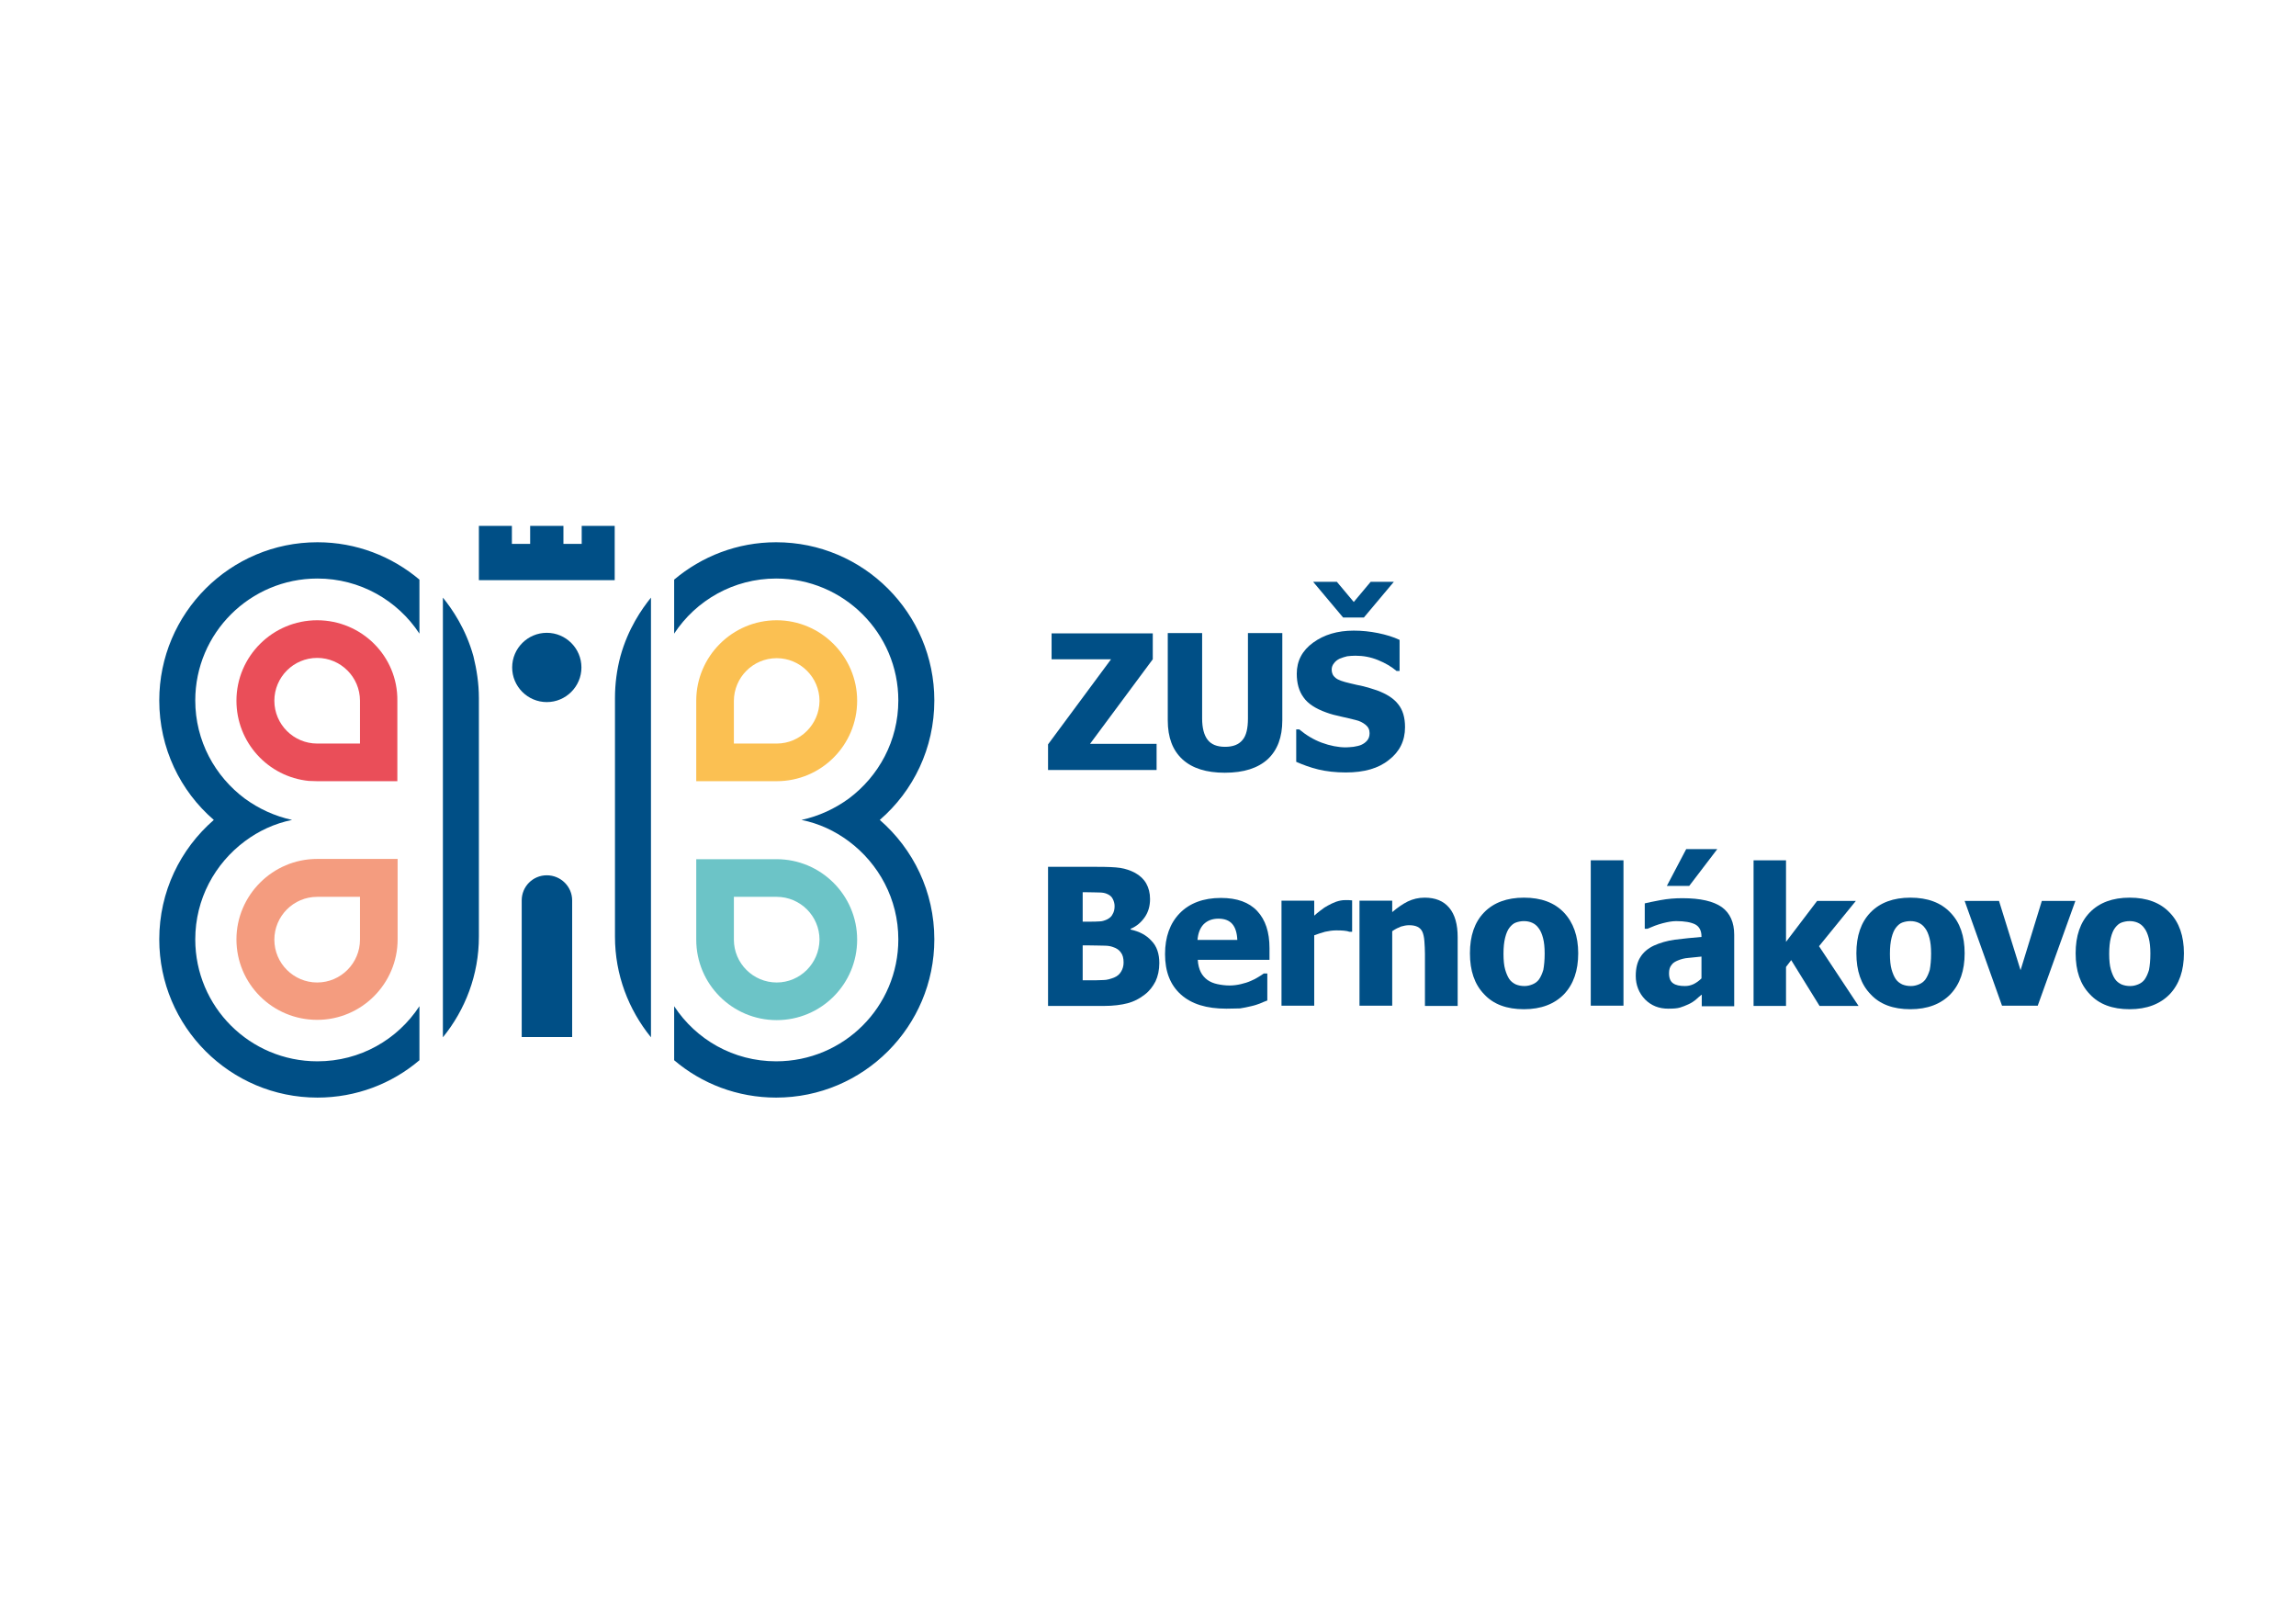 <?xml version="1.0" encoding="utf-8"?>
<!-- Generator: Adobe Illustrator 28.5.0, SVG Export Plug-In . SVG Version: 9.03 Build 54727)  -->
<svg version="1.1" id="Layer_1" xmlns="http://www.w3.org/2000/svg" xmlns:xlink="http://www.w3.org/1999/xlink" x="0px" y="0px"
	 viewBox="0 0 841.9 595.3" style="enable-background:new 0 0 841.9 595.3;" xml:space="preserve">
<style type="text/css">
	.st0{fill:#004F86;}
	.st1{clip-path:url(#SVGID_00000126315404202276132230000009737396420867930028_);fill:#004F86;}
	.st2{clip-path:url(#SVGID_00000126315404202276132230000009737396420867930028_);fill:#EA4E59;}
	.st3{clip-path:url(#SVGID_00000126315404202276132230000009737396420867930028_);fill:#F49C7F;}
	.st4{clip-path:url(#SVGID_00000126315404202276132230000009737396420867930028_);fill:#FBC052;}
	.st5{clip-path:url(#SVGID_00000126315404202276132230000009737396420867930028_);fill:#6BC3C7;}
	.st6{clip-path:url(#SVGID_00000126315404202276132230000009737396420867930028_);fill:#6CC4C7;}
</style>
<polygon class="st0" points="424.1,282.3 384.3,282.3 384.3,272.9 407.4,241.7 385.6,241.7 385.6,232.2 422.7,232.2 422.7,241.7 
	399.7,272.7 424.1,272.7 "/>
<g>
	<defs>
		<rect id="SVGID_1_" width="841.9" height="595.3"/>
	</defs>
	<clipPath id="SVGID_00000036950868264445785330000002627029114108280228_">
		<use xlink:href="#SVGID_1_"  style="overflow:visible;"/>
	</clipPath>
	<path style="clip-path:url(#SVGID_00000036950868264445785330000002627029114108280228_);fill:#004F86;" d="M449.1,283.3
		c-6.7,0-11.9-1.6-15.5-4.9c-3.6-3.3-5.4-8-5.4-14.3v-32h12.6v31.3c0,3.5,0.7,6.1,2,7.8c1.3,1.7,3.4,2.6,6.4,2.6
		c2.9,0,5-0.8,6.4-2.5c1.4-1.6,2-4.3,2-7.9v-31.3h12.6v32c0,6.2-1.8,10.9-5.3,14.2C461.3,281.6,456.1,283.3,449.1,283.3"/>
	<path style="clip-path:url(#SVGID_00000036950868264445785330000002627029114108280228_);fill:#004F86;" d="M493.5,283.2
		c-3.8,0-7.2-0.4-10.1-1.1c-2.9-0.7-5.6-1.7-8.1-2.8v-11.9h1.1c2.5,2.1,5.3,3.8,8.3,4.9c3,1.1,6,1.7,8.8,1.7c0.7,0,1.7-0.1,2.8-0.2
		c1.2-0.2,2.1-0.4,2.8-0.7c0.9-0.4,1.6-0.9,2.2-1.6c0.6-0.7,0.9-1.6,0.9-2.7c0-1.3-0.5-2.3-1.5-3.1c-1-0.8-2.2-1.4-3.5-1.7
		c-1.7-0.4-3.5-0.9-5.5-1.3c-1.9-0.4-3.8-0.9-5.4-1.5c-3.9-1.4-6.7-3.2-8.3-5.5c-1.7-2.3-2.5-5.2-2.5-8.7c0-4.7,2-8.5,6-11.4
		s8.9-4.4,14.9-4.4c3,0,5.9,0.3,8.9,0.9c2.9,0.6,5.6,1.4,7.9,2.5v11.4h-1.1c-1.9-1.6-4.1-2.9-6.8-4s-5.4-1.6-8.3-1.6
		c-1.1,0-2.1,0.1-3,0.2c-0.9,0.2-1.8,0.5-2.8,0.9c-0.8,0.4-1.5,0.9-2,1.6c-0.6,0.7-0.9,1.5-0.9,2.4c0,1.3,0.5,2.3,1.4,3
		c0.9,0.8,2.7,1.4,5.3,2c1.7,0.4,3.3,0.8,4.9,1.1c1.6,0.4,3.2,0.9,5,1.5c3.5,1.3,6.1,2.9,7.8,5.1c1.7,2.1,2.5,4.9,2.5,8.4
		c0,5-2,9-5.9,12C505.5,281.7,500.2,283.2,493.5,283.2 M511.1,213.3l-11,13.1h-7.6l-11-13.1h8.7l6.2,7.4l6.2-7.4H511.1z"/>
	<path style="clip-path:url(#SVGID_00000036950868264445785330000002627029114108280228_);fill:#004F86;" d="M425.1,353.1
		c0,2.5-0.5,4.8-1.4,6.7c-1,1.9-2.2,3.5-3.9,4.8c-1.9,1.5-4,2.6-6.3,3.2c-2.3,0.6-5.2,1-8.8,1h-20.4v-51h18c3.7,0,6.6,0.1,8.5,0.4
		c1.9,0.3,3.7,0.9,5.4,1.8c1.8,1,3.2,2.3,4.1,3.9c0.9,1.6,1.4,3.5,1.4,5.7c0,2.5-0.6,4.7-1.9,6.6s-3,3.4-5.2,4.3v0.3
		c3.2,0.7,5.7,2,7.6,4.1C424.2,346.9,425.1,349.7,425.1,353.1 M408.7,332.2c0-0.8-0.2-1.7-0.6-2.5c-0.4-0.9-1.1-1.5-2-1.9
		c-0.8-0.4-1.8-0.6-3-0.6c-1.2,0-2.9-0.1-5.2-0.1h-0.9v10.8h1.6c2.2,0,3.7,0,4.6-0.1c0.9,0,1.8-0.3,2.7-0.7c1-0.5,1.7-1.1,2.1-2
		C408.5,334.3,408.7,333.3,408.7,332.2 M412,352.9c0-1.6-0.3-2.8-1-3.7c-0.6-0.9-1.6-1.6-2.9-2c-0.8-0.3-1.8-0.5-3.2-0.5
		c-1.4,0-3.2-0.1-5.5-0.1h-2.4v12.8h0.7c3.3,0,5.6,0,6.9-0.1c1.3,0,2.6-0.4,3.9-0.9c1.2-0.5,2-1.2,2.6-2.2
		C411.7,355.2,412,354.1,412,352.9"/>
	<path style="clip-path:url(#SVGID_00000036950868264445785330000002627029114108280228_);fill:#004F86;" d="M449.7,369.8
		c-7.3,0-12.8-1.7-16.7-5.2c-3.9-3.5-5.8-8.4-5.8-14.8c0-6.3,1.8-11.3,5.4-15c3.6-3.7,8.7-5.6,15.1-5.6c5.9,0,10.3,1.6,13.3,4.8
		c3,3.2,4.5,7.7,4.5,13.6v4.3h-26.3c0.1,1.8,0.5,3.3,1.1,4.5c0.6,1.2,1.5,2.2,2.5,2.9c1,0.7,2.2,1.2,3.6,1.5
		c1.4,0.3,2.9,0.5,4.5,0.5c1.4,0,2.8-0.2,4.1-0.5c1.3-0.3,2.6-0.7,3.7-1.2c1-0.4,1.9-0.9,2.7-1.4c0.8-0.5,1.5-0.9,2-1.3h1.3v9.9
		c-1,0.4-1.9,0.7-2.7,1.1c-0.8,0.3-1.9,0.7-3.3,1c-1.3,0.3-2.6,0.6-4,0.8C453.4,369.7,451.7,369.8,449.7,369.8 M453.7,344.6
		c-0.1-2.5-0.7-4.5-1.8-5.8c-1.1-1.3-2.8-2-5.1-2c-2.3,0-4.1,0.7-5.5,2.1c-1.3,1.4-2,3.3-2.2,5.7H453.7z"/>
	<path style="clip-path:url(#SVGID_00000036950868264445785330000002627029114108280228_);fill:#004F86;" d="M495.8,341.6h-1
		c-0.5-0.2-1.1-0.3-2-0.4c-0.9-0.1-1.8-0.1-2.9-0.1c-1.3,0-2.6,0.2-4,0.5c-1.4,0.4-2.7,0.8-4,1.3v25.8h-12v-38.5h12v5.5
		c0.5-0.5,1.3-1.1,2.3-1.9c1-0.8,1.9-1.4,2.7-1.8c0.9-0.5,1.9-1,3-1.4c1.2-0.4,2.2-0.6,3.3-0.6c0.4,0,0.8,0,1.3,0
		c0.5,0,0.9,0.1,1.3,0.1V341.6z"/>
	<path style="clip-path:url(#SVGID_00000036950868264445785330000002627029114108280228_);fill:#004F86;" d="M534.6,368.8h-12.1
		v-19.1c0-1.6-0.1-3.1-0.2-4.6s-0.4-2.7-0.7-3.4c-0.4-0.9-1-1.5-1.8-1.9c-0.8-0.4-1.8-0.6-3.1-0.6c-1,0-2,0.2-3,0.5
		c-1,0.4-2.1,0.9-3.2,1.7v27.3h-12v-38.5h12v4.2c2-1.7,3.9-3,5.7-3.9c1.9-0.9,3.9-1.4,6.2-1.4c3.9,0,6.9,1.2,9,3.7s3.1,6.1,3.1,10.8
		V368.8z"/>
	<path style="clip-path:url(#SVGID_00000036950868264445785330000002627029114108280228_);fill:#004F86;" d="M578.7,349.5
		c0,6.3-1.7,11.3-5.2,15c-3.5,3.6-8.4,5.5-14.7,5.5c-6.3,0-11.2-1.8-14.6-5.5c-3.5-3.6-5.2-8.6-5.2-15c0-6.4,1.7-11.4,5.2-15
		c3.5-3.6,8.4-5.4,14.6-5.4c6.3,0,11.2,1.8,14.7,5.5C576.9,338.2,578.7,343.2,578.7,349.5 M566.4,349.6c0-2.3-0.2-4.2-0.6-5.7
		c-0.4-1.5-0.9-2.7-1.6-3.6c-0.7-1-1.5-1.6-2.4-2c-0.9-0.4-1.9-0.6-3-0.6c-1.1,0-2,0.2-2.9,0.5c-0.9,0.3-1.7,1-2.4,1.9
		c-0.7,0.9-1.2,2.1-1.6,3.7c-0.4,1.6-0.6,3.5-0.6,5.9c0,2.4,0.2,4.3,0.6,5.7c0.4,1.4,0.9,2.6,1.5,3.5c0.6,0.9,1.4,1.5,2.4,2
		c1,0.4,2,0.6,3.2,0.6c1,0,1.9-0.2,2.9-0.6c1-0.4,1.8-1,2.4-1.8c0.7-1,1.2-2.2,1.6-3.5C566.2,354,566.4,352,566.4,349.6"/>
	
		<rect x="583.3" y="315.4" style="clip-path:url(#SVGID_00000036950868264445785330000002627029114108280228_);fill:#004F86;" width="12" height="53.3"/>
	<path style="clip-path:url(#SVGID_00000036950868264445785330000002627029114108280228_);fill:#004F86;" d="M623.9,364.7
		c-0.8,0.7-1.6,1.3-2.2,1.9c-0.6,0.5-1.5,1.1-2.6,1.6c-1.1,0.5-2.1,0.9-3.1,1.2c-1,0.3-2.4,0.4-4.3,0.4c-3.4,0-6.2-1.1-8.5-3.4
		c-2.2-2.3-3.4-5.2-3.4-8.6c0-2.9,0.6-5.2,1.7-6.9c1.1-1.8,2.8-3.2,4.9-4.2c2.2-1,4.8-1.8,7.8-2.2c3-0.4,6.3-0.7,9.7-1v-0.2
		c0-2.1-0.8-3.6-2.3-4.4c-1.6-0.8-3.9-1.2-7-1.2c-1.4,0-3.1,0.3-5,0.8c-1.9,0.5-3.7,1.2-5.5,2h-1v-9.3c1.2-0.3,3.1-0.7,5.8-1.2
		c2.7-0.5,5.3-0.7,8-0.7c6.6,0,11.4,1.1,14.5,3.3c3,2.2,4.5,5.6,4.5,10.1v26.2h-11.9V364.7z M629.7,311.3l-10.3,13.5h-8.2l7.1-13.5
		H629.7z M623.9,358.7v-8c-2,0.2-3.7,0.4-4.9,0.5c-1.3,0.1-2.5,0.4-3.7,0.9c-1,0.4-1.9,0.9-2.4,1.7c-0.6,0.7-0.9,1.7-0.9,3
		c0,1.8,0.5,3,1.5,3.7c1,0.7,2.4,1,4.3,1c1.1,0,2.1-0.2,3.2-0.7C622,360.3,623,359.6,623.9,358.7"/>
	<polygon style="clip-path:url(#SVGID_00000036950868264445785330000002627029114108280228_);fill:#004F86;" points="681.5,368.8 
		667.2,368.8 656.8,352 654.9,354.5 654.9,368.8 643,368.8 643,315.4 654.9,315.4 654.9,345.3 666.3,330.3 680.5,330.3 667,346.9 	
		"/>
	<path style="clip-path:url(#SVGID_00000036950868264445785330000002627029114108280228_);fill:#004F86;" d="M720.4,349.5
		c0,6.3-1.7,11.3-5.2,15c-3.5,3.6-8.4,5.5-14.7,5.5c-6.3,0-11.2-1.8-14.6-5.5c-3.5-3.6-5.2-8.6-5.2-15c0-6.4,1.7-11.4,5.2-15
		c3.5-3.6,8.4-5.4,14.6-5.4c6.3,0,11.2,1.8,14.7,5.5C718.7,338.2,720.4,343.2,720.4,349.5 M708.1,349.6c0-2.3-0.2-4.2-0.6-5.7
		c-0.4-1.5-0.9-2.7-1.6-3.6c-0.7-1-1.5-1.6-2.4-2c-0.9-0.4-1.9-0.6-3-0.6c-1.1,0-2,0.2-2.9,0.5c-0.9,0.3-1.7,1-2.4,1.9
		c-0.7,0.9-1.2,2.1-1.6,3.7c-0.4,1.6-0.6,3.5-0.6,5.9c0,2.4,0.2,4.3,0.6,5.7c0.4,1.4,0.9,2.6,1.5,3.5c0.6,0.9,1.4,1.5,2.4,2
		c1,0.4,2,0.6,3.2,0.6c1,0,1.9-0.2,2.9-0.6c1-0.4,1.8-1,2.4-1.8c0.7-1,1.2-2.2,1.6-3.5C707.9,354,708.1,352,708.1,349.6"/>
	<polygon style="clip-path:url(#SVGID_00000036950868264445785330000002627029114108280228_);fill:#004F86;" points="761,330.3 
		747.2,368.7 734.1,368.7 720.4,330.3 733,330.3 740.9,355.7 748.7,330.3 	"/>
	<path style="clip-path:url(#SVGID_00000036950868264445785330000002627029114108280228_);fill:#004F86;" d="M800.8,349.5
		c0,6.3-1.7,11.3-5.2,15c-3.5,3.6-8.4,5.5-14.7,5.5c-6.3,0-11.2-1.8-14.6-5.5c-3.5-3.6-5.2-8.6-5.2-15c0-6.4,1.7-11.4,5.2-15
		c3.5-3.6,8.4-5.4,14.6-5.4c6.3,0,11.2,1.8,14.7,5.5C799.1,338.2,800.8,343.2,800.8,349.5 M788.5,349.6c0-2.3-0.2-4.2-0.6-5.7
		c-0.4-1.5-0.9-2.7-1.6-3.6c-0.7-1-1.5-1.6-2.4-2c-0.9-0.4-1.9-0.6-3-0.6c-1.1,0-2,0.2-2.9,0.5c-0.9,0.3-1.7,1-2.4,1.9
		c-0.7,0.9-1.2,2.1-1.6,3.7c-0.4,1.6-0.6,3.5-0.6,5.9c0,2.4,0.2,4.3,0.6,5.7c0.4,1.4,0.9,2.6,1.5,3.5c0.6,0.9,1.4,1.5,2.4,2
		c1,0.4,2,0.6,3.2,0.6c1,0,1.9-0.2,2.9-0.6c1-0.4,1.8-1,2.4-1.8c0.7-1,1.2-2.2,1.6-3.5C788.3,354,788.5,352,788.5,349.6"/>
	<path style="clip-path:url(#SVGID_00000036950868264445785330000002627029114108280228_);fill:#004F86;" d="M153.8,388.7
		c-10.1,8.6-23.2,13.7-37.4,13.7c-32,0-58-26-58-58c0-17.5,7.7-33.1,20-43.8c-12.3-10.6-20-26.3-20-43.8c0-32,26-58,58-58
		c14.3,0,27.3,5.2,37.4,13.7v19.8c-8-12.2-21.8-20.2-37.4-20.2c-24.7,0-44.8,20-44.8,44.7c0,14.8,7.2,27.8,18.2,36h0
		c5.1,3.7,10.9,6.4,17.3,7.8c-6.4,1.3-12.2,4-17.3,7.8c-11,8.2-18.2,21.2-18.2,36c0,24.7,20,44.7,44.8,44.7c15.7,0,29.4-8,37.4-20.2
		V388.7z"/>
	<path style="clip-path:url(#SVGID_00000036950868264445785330000002627029114108280228_);fill:#004F86;" d="M247.2,388.7
		c10.1,8.6,23.2,13.7,37.4,13.7c32,0,58-26,58-58c0-17.5-7.7-33.1-20-43.8c12.3-10.6,20-26.3,20-43.8c0-32-26-58-58-58
		c-14.3,0-27.3,5.2-37.4,13.7v19.8c8-12.2,21.8-20.2,37.4-20.2c24.7,0,44.8,20,44.8,44.7c0,14.8-7.2,27.8-18.2,36h0
		c-5.1,3.7-10.9,6.4-17.3,7.8c6.4,1.3,12.2,4,17.3,7.8c11,8.2,18.2,21.2,18.2,36c0,24.7-20,44.7-44.8,44.7c-15.7,0-29.4-8-37.4-20.2
		V388.7z"/>
	<path style="clip-path:url(#SVGID_00000036950868264445785330000002627029114108280228_);fill:#EA4E59;" d="M116.3,227.4
		c-16.3,0-29.6,13.2-29.6,29.5c0,15.3,11.6,27.9,26.5,29.4c0,0,0,0,0,0l3,0.1h29.5v-29.5C145.9,240.6,132.6,227.4,116.3,227.4
		 M132,272.6h-15.7c-8.6,0-15.7-7-15.7-15.7c0-8.6,7-15.7,15.7-15.7c8.6,0,15.7,7,15.7,15.7V272.6z"/>
	<path style="clip-path:url(#SVGID_00000036950868264445785330000002627029114108280228_);fill:#F49C7F;" d="M116.3,314.9
		c-16.3,0-29.6,13.3-29.6,29.5c0,16.3,13.2,29.5,29.6,29.5c16.3,0,29.5-13.3,29.5-29.5v-29.5H116.3z M132,344.5
		c0,8.6-7,15.7-15.7,15.7c-8.6,0-15.7-7-15.7-15.7c0-8.6,7-15.7,15.7-15.7H132V344.5z"/>
	<path style="clip-path:url(#SVGID_00000036950868264445785330000002627029114108280228_);fill:#004F86;" d="M175.6,255.9v87.5
		c0,14-5,26.8-13.2,36.9V219.1c3.4,4.2,8.4,11.4,11.2,21.5C174.8,245.5,175.6,250.6,175.6,255.9"/>
	<path style="clip-path:url(#SVGID_00000036950868264445785330000002627029114108280228_);fill:#004F86;" d="M225.5,255.9v87.5
		c0,14,5,26.8,13.2,36.9V219.1c-3.4,4.2-8.4,11.4-11.2,21.5C226.2,245.5,225.5,250.6,225.5,255.9"/>
	<path style="clip-path:url(#SVGID_00000036950868264445785330000002627029114108280228_);fill:#FBC052;" d="M284.8,227.4
		c-16.3,0-29.5,13.3-29.5,29.5v29.5h29.5c16.3,0,29.5-13.2,29.5-29.5C314.3,240.7,301,227.4,284.8,227.4 M284.8,272.6h-15.7V257
		c0-8.6,7-15.7,15.7-15.7c8.6,0,15.7,7,15.7,15.7C300.4,265.6,293.4,272.6,284.8,272.6"/>
	
		<line style="clip-path:url(#SVGID_00000036950868264445785330000002627029114108280228_);fill:#6BC3C7;" x1="294.1" y1="298.8" x2="294.1" y2="298.8"/>
	<path style="clip-path:url(#SVGID_00000036950868264445785330000002627029114108280228_);fill:#6CC4C7;" d="M284.8,315h-29.5v29.5
		c0,16.3,13.2,29.5,29.5,29.5c16.3,0,29.5-13.2,29.5-29.5C314.3,328.2,301,315,284.8,315 M284.8,360.2c-8.6,0-15.7-7-15.7-15.7
		v-15.7h15.7c8.6,0,15.7,7,15.7,15.7C300.4,353.2,293.4,360.2,284.8,360.2"/>
	<path style="clip-path:url(#SVGID_00000036950868264445785330000002627029114108280228_);fill:#004F86;" d="M213.2,244.7
		c0,7-5.7,12.7-12.7,12.7s-12.7-5.7-12.7-12.7c0-7,5.7-12.7,12.7-12.7S213.2,237.7,213.2,244.7"/>
	<path style="clip-path:url(#SVGID_00000036950868264445785330000002627029114108280228_);fill:#004F86;" d="M209.8,330.1v50.1
		h-18.5v-50.1c0-5.1,4.1-9.2,9.2-9.2C205.6,320.9,209.8,325,209.8,330.1"/>
	<polygon style="clip-path:url(#SVGID_00000036950868264445785330000002627029114108280228_);fill:#004F86;" points="225.4,192.8 
		225.4,212.7 175.6,212.7 175.6,192.8 187.7,192.8 187.7,199.4 194.4,199.4 194.4,192.8 206.6,192.8 206.6,199.4 213.3,199.4 
		213.3,192.8 	"/>
</g>
</svg>
